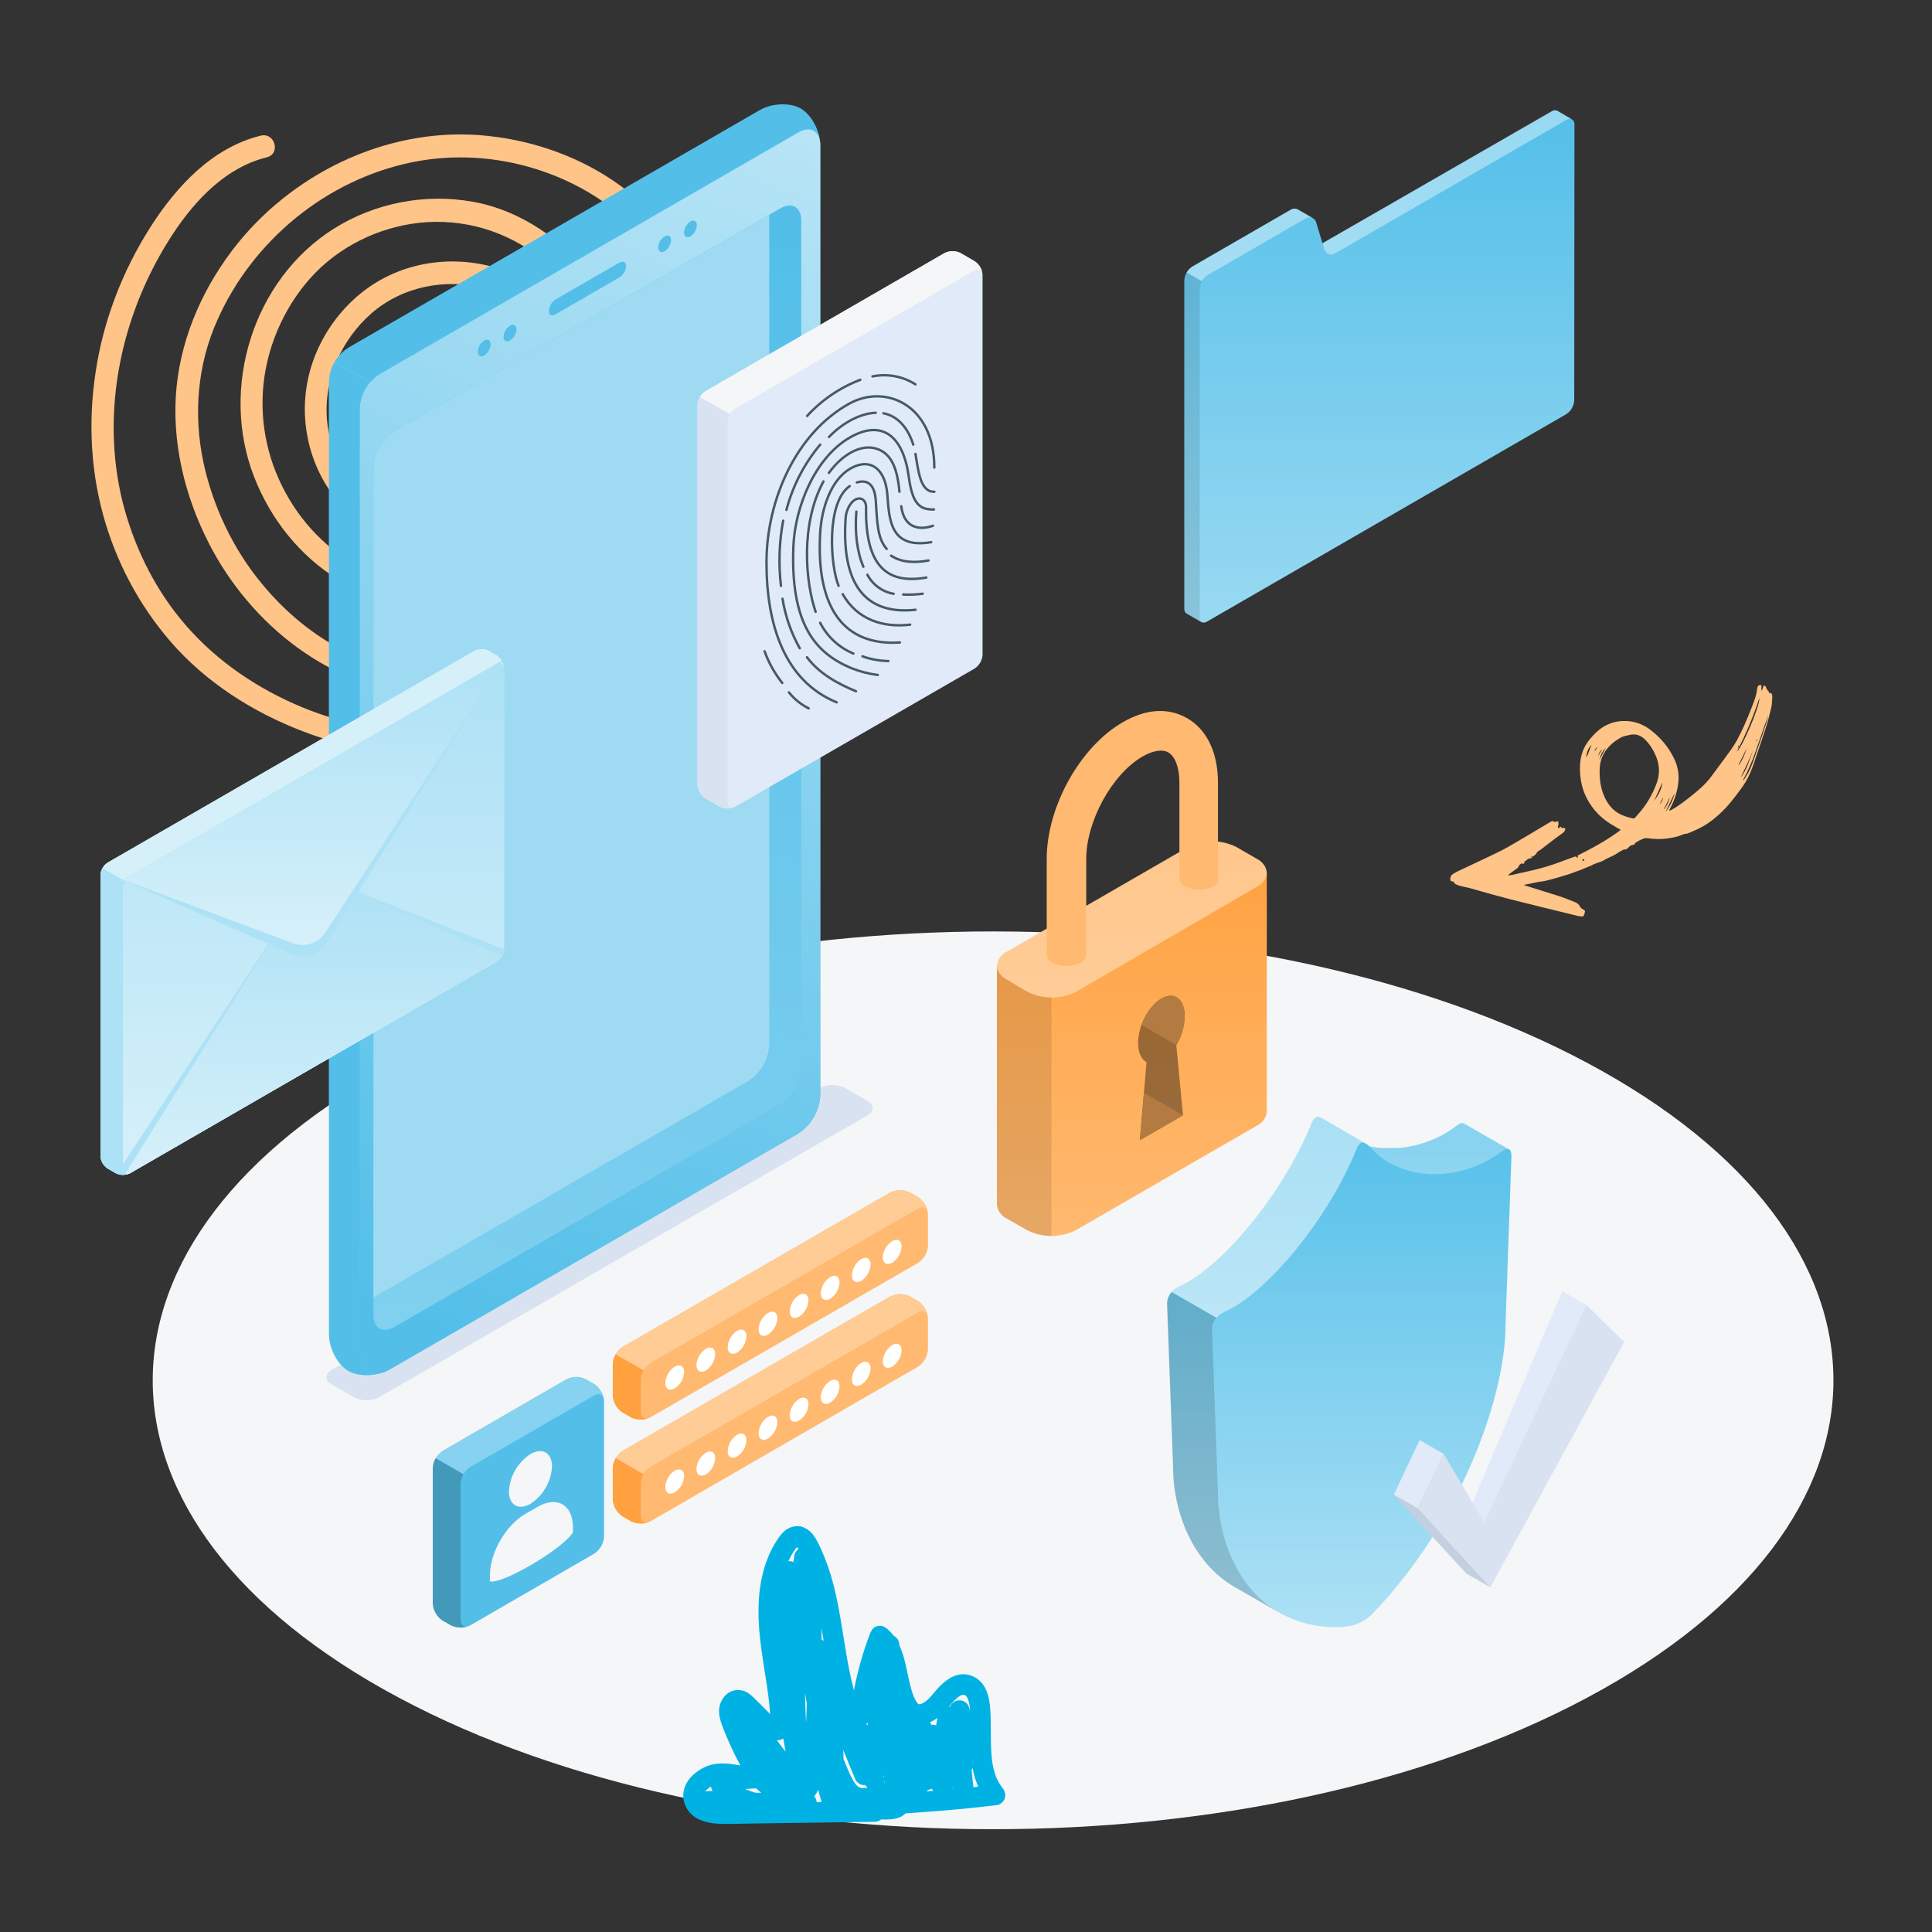 <svg width="1000" height="1000" viewBox="0 0 1000 1000" fill="none" xmlns="http://www.w3.org/2000/svg">
<rect x="0" y="0" width="1000" height="1000" fill="#333333" stroke="none"/>
<path d="M321.081 96.088C301.164 81.598 277.167 72.968 252.679 70.363C203.541 64.99 154.076 87.785 123.222 125.721C105.917 147.213 94.163 172.938 91.388 200.291C88.613 228.133 95.469 256.626 108.203 281.374C129.589 323.218 172.034 357.573 220.356 359.201C267.045 360.829 311.776 329.405 330.06 287.073C350.466 240.019 339.365 183.847 307.694 144.445C291.859 124.744 269.82 108.788 244.517 104.392C220.029 99.996 194.072 105.043 173.013 118.232C130.895 144.608 113.59 200.943 131.548 246.857C140.037 268.675 155.219 287.887 175.299 300.098C195.215 312.147 218.886 315.891 241.578 311.821C263.943 307.751 284.676 295.539 298.226 277.304C313.408 256.626 318.142 229.436 313.408 204.525C308.674 179.614 293.492 155.842 270.637 144.119C248.761 132.885 221.988 132.234 199.949 143.305C178.727 153.889 163.055 175.38 158.974 198.5C154.403 223.411 163.055 250.602 182.645 267.209C202.235 283.654 230.804 288.375 253.822 276.327C276.024 264.93 291.206 238.228 284.186 213.317C277.82 190.034 252.189 175.38 228.681 177.497C217.744 178.474 206.969 182.382 198.97 190.034C190.971 197.686 187.053 208.758 188.359 219.829C189.828 231.064 195.542 241.321 205.01 247.834C214.152 254.184 226.396 255.161 236.681 251.579C247.455 247.834 256.434 239.856 260.515 229.11C265.249 216.899 261.331 201.431 248.435 196.221C236.517 191.499 221.172 199.477 221.172 212.991C221.172 225.04 237.334 233.343 246.149 223.737C248.271 221.458 248.435 217.876 246.149 215.433C244.027 213.317 240.109 213.154 237.823 215.433C237.66 215.596 236.844 216.736 237.334 215.922H237.17L236.844 216.085H236.028L235.048 215.759L234.395 215.433L233.742 214.945L233.252 214.456V214.294L233.089 214.131V213.968L232.926 213.154C232.763 212.177 232.926 211.689 233.416 210.549C233.905 209.409 235.211 207.944 236.681 207.13C239.946 205.339 245.17 206.153 247.945 209.409C250.557 212.34 251.21 217.224 250.557 221.132C249.741 225.691 247.782 229.436 245.006 232.529C243.537 234.157 242.068 235.46 240.762 236.437C238.966 237.739 236.191 239.205 234.885 239.693C230.314 241.484 226.886 242.135 222.151 241.81C220.682 241.647 218.397 241.321 216.274 240.507C214.642 240.019 212.52 238.716 210.561 237.414L209.908 236.925L208.765 235.948C207.785 235.134 206.969 234.157 206.153 233.18C205.337 232.204 203.867 229.924 202.888 228.133C201.908 226.342 201.419 224.877 200.766 222.435C199.949 219.667 199.949 218.69 199.786 215.922C199.623 207.944 203.704 199.966 210.234 195.57C214.315 192.802 217.417 191.336 221.988 190.197C226.559 189.057 229.987 188.569 235.048 188.894C243.864 189.22 253.659 192.802 261.005 198.989C269.82 206.316 274.555 216.247 273.902 227.807C273.412 238.065 268.841 247.834 262.148 255.324C255.128 262.976 246.312 268.186 236.354 270.466C225.743 272.745 214.479 271.442 204.357 267.209C184.441 258.906 171.054 238.553 169.258 217.387C167.463 196.384 176.605 175.869 192.44 162.029C208.438 148.19 230.804 143.957 250.883 149.167C261.005 151.772 270.473 156.494 278.146 163.658C286.472 171.31 293.002 180.916 297.246 191.499C305.409 212.177 305.735 235.948 296.757 256.463C288.431 275.513 272.596 289.678 253.495 296.679C234.558 303.68 213.989 304.006 195.052 297.168C176.115 290.329 160.116 275.839 149.832 258.58C138.894 240.344 134.16 219.504 136.445 198.338C138.731 177.171 148.526 156.168 163.545 140.863C178.727 125.558 199.786 116.278 221.172 114.975C243.864 113.673 265.413 121.162 282.88 135.979C317.163 165.123 334.957 213.642 326.958 257.766C323.04 278.932 313.571 298.307 298.716 313.938C284.513 329.08 266.229 340.151 246.149 345.199C225.906 350.246 204.847 348.129 185.42 340.151C165.993 332.173 148.852 318.334 135.466 302.052C120.61 284.142 110.162 261.999 105.264 239.205C100.04 214.456 102.163 188.569 112.611 165.449C130.895 124.419 168.932 93.158 213.009 84.04C256.107 75.085 303.613 89.901 333.161 122.79C364.016 157.145 374.3 208.107 366.954 252.718C363.363 274.862 355.527 296.191 343.283 314.915C330.876 333.964 313.735 349.595 293.818 360.503C250.23 384.437 196.848 384.275 151.791 364.085C129.262 353.991 109.019 339.5 93.347 320.288C78.981 302.703 69.023 281.7 63.472 259.882C51.718 212.34 62.983 161.215 89.756 120.674C101.346 103.252 117.018 86.645 138.078 81.435C145.424 79.644 142.322 68.41 134.976 70.201C109.835 76.388 91.225 96.577 77.838 117.58C63.309 140.375 53.351 166.263 49.433 192.965C45.515 219.015 46.984 245.717 54.657 270.954C62.003 295.051 74.573 317.357 91.715 335.918C110.652 356.27 135.466 371.086 161.749 380.367C188.032 389.648 216.601 392.578 244.19 388.834C269.494 385.252 294.308 375.645 315.041 360.666C335.447 346.013 351.772 326.475 362.71 303.843C384.748 258.58 386.707 203.222 367.444 156.656C357.649 132.559 342.14 111.556 321.081 96.088Z" fill="#FFC487"/>
<path d="M206.401 878.696C376.244 969.496 651.648 969.496 821.568 878.696C991.487 787.895 991.43 640.881 821.568 550.157C651.706 459.432 376.32 459.432 206.477 550.157C36.635 640.881 36.539 787.971 206.401 878.696Z" fill="#F5F6F7"/>
<path d="M171.696 716.589L183.157 723.205C185.187 724.232 187.429 724.767 189.704 724.767C191.979 724.767 194.221 724.232 196.251 723.205L448.953 577.335C452.565 575.251 452.565 571.865 448.953 569.781L437.475 563.165C435.451 562.128 433.21 561.588 430.937 561.588C428.663 561.588 426.422 562.128 424.399 563.165L171.696 709.035C168.101 711.119 168.101 714.505 171.696 716.589Z" fill="#D8E2F1"/>
<path d="M393.208 57.012L181.002 179.543C177.87 181.352 175.247 183.926 173.379 187.023C171.512 190.121 170.46 193.642 170.322 197.256V690.644C170.322 697.903 174.803 706.377 180.325 709.573C185.847 712.768 195.433 712.403 201.719 708.774L413.196 586.677C416.501 584.51 419.252 581.598 421.228 578.175C423.203 574.752 424.348 570.913 424.57 566.967V75.125C424.57 67.866 420.09 59.496 414.568 56.214C409.046 52.931 399.477 53.383 393.208 57.012Z" fill="#53BFE9"/>
<path d="M198.994 710.069C192.916 712.431 185.101 712.309 180.343 709.565C174.821 706.37 170.341 697.896 170.341 690.637V197.249C170.463 193.804 171.454 190.447 173.223 187.489L191.579 197.909C188.432 201.632 186.601 206.289 186.369 211.158V699.945C186.265 708.628 191.787 712.743 198.994 710.069Z" fill="#99D9F2"/>
<path d="M198.994 710.069C192.916 712.431 185.101 712.309 180.343 709.565C174.821 706.37 170.341 697.896 170.341 690.637V197.249C170.463 193.804 171.454 190.447 173.223 187.489L191.579 197.909C188.432 201.632 186.601 206.289 186.369 211.158V699.945C186.265 708.628 191.787 712.743 198.994 710.069Z" fill="#53BFE9"/>
<path d="M196.301 193.794C193.385 195.7 190.957 198.265 189.214 201.281C187.471 204.297 186.46 207.681 186.264 211.159V699.946C186.264 709.74 193.21 713.838 201.702 708.854L413.213 586.74C416.519 584.573 419.269 581.661 421.245 578.238C423.22 574.815 424.365 570.976 424.588 567.03V75.118C424.588 67.894 419.465 64.942 413.213 68.554L196.301 193.794Z" fill="url(#paint0_linear)"/>
<path d="M204.1 223.199C200.951 225.252 198.33 228.018 196.45 231.274C194.57 234.53 193.485 238.182 193.281 241.936V680.623C193.281 687.569 198.126 690.313 204.1 686.857L403.907 571.446C407.048 569.386 409.662 566.618 411.538 563.363C413.414 560.109 414.5 556.46 414.709 552.709V114.074C414.709 107.128 409.846 104.402 403.89 107.84L204.1 223.199Z" fill="url(#paint1_linear)"/>
<path d="M398.177 540.76V111.138L204.1 223.197C200.952 225.251 198.332 228.018 196.452 231.273C194.572 234.529 193.486 238.181 193.281 241.935V671.557L387.358 559.48C390.503 557.426 393.121 554.662 395 551.41C396.88 548.158 397.968 544.51 398.177 540.76Z" fill="#9EDBF3"/>
<path d="M287.54 154.981L320.535 135.983C322.497 134.855 324.095 135.653 324.095 137.72C324.008 138.915 323.641 140.073 323.022 141.099C322.404 142.125 321.551 142.99 320.535 143.624L287.54 162.726C285.578 163.855 284.067 163.056 284.067 160.99C284.131 159.785 284.479 158.613 285.082 157.568C285.686 156.524 286.528 155.638 287.54 154.981Z" fill="#53BFE9"/>
<path d="M344.01 122.338C345.851 121.261 347.345 122.129 347.345 124.265C347.281 125.42 346.946 126.545 346.367 127.546C345.787 128.548 344.98 129.399 344.01 130.03C342.17 131.09 340.676 130.239 340.676 128.103C340.74 126.947 341.075 125.823 341.654 124.822C342.234 123.82 343.041 122.969 344.01 122.338Z" fill="#53BFE9"/>
<path d="M357.364 114.626C359.205 113.566 360.699 114.435 360.699 116.553C360.638 117.712 360.304 118.839 359.724 119.844C359.145 120.849 358.336 121.703 357.364 122.336C355.524 123.395 354.03 122.544 354.03 120.408C354.095 119.251 354.431 118.125 355.01 117.121C355.589 116.116 356.395 115.262 357.364 114.626Z" fill="#53BFE9"/>
<path d="M250.616 176.258C252.457 175.198 253.95 176.049 253.95 178.185C253.885 179.343 253.55 180.469 252.97 181.473C252.391 182.477 251.585 183.332 250.616 183.968C248.775 185.027 247.282 184.159 247.282 182.04C247.343 180.882 247.676 179.754 248.256 178.749C248.835 177.745 249.644 176.891 250.616 176.258Z" fill="#53BFE9"/>
<path d="M263.972 168.563C265.813 167.486 267.307 168.355 267.307 170.491C267.243 171.646 266.908 172.77 266.329 173.772C265.749 174.774 264.942 175.625 263.972 176.256C262.132 177.333 260.638 176.464 260.638 174.328C260.702 173.173 261.037 172.049 261.616 171.047C262.195 170.046 263.003 169.195 263.972 168.563Z" fill="#53BFE9"/>
<path d="M361 209.553V406.145C361.079 407.58 361.494 408.976 362.211 410.222C362.928 411.467 363.928 412.527 365.13 413.315L372.396 417.502C373.679 418.152 375.097 418.491 376.535 418.491C377.973 418.491 379.391 418.152 380.674 417.502L504.419 346.07C505.624 345.284 506.628 344.225 507.349 342.98C508.069 341.734 508.487 340.336 508.568 338.9V142.346C508.49 140.909 508.074 139.51 507.353 138.264C506.632 137.018 505.627 135.96 504.419 135.176L497.173 130.989C495.89 130.339 494.472 130 493.033 130C491.595 130 490.177 130.339 488.894 130.989L365.13 202.44C363.936 203.223 362.941 204.273 362.224 205.508C361.507 206.743 361.088 208.128 361 209.553Z" fill="#E1EAF8"/>
<path d="M508.53 141.677C508.243 139.536 506.503 138.752 504.419 139.956L380.675 211.465C379.446 212.231 378.433 213.297 377.73 214.562L362.205 205.595C362.911 204.338 363.916 203.275 365.13 202.498L488.894 130.989C490.177 130.339 491.595 130 493.033 130C494.472 130 495.89 130.339 497.173 130.989L504.419 135.176C505.531 135.901 506.474 136.856 507.184 137.978C507.893 139.1 508.352 140.362 508.53 141.677Z" fill="#F5F6F7"/>
<path d="M379.948 417.827C379.866 417.843 379.782 417.843 379.7 417.827C379.541 417.904 379.375 417.962 379.203 417.999L378.361 418.21C376.692 418.521 374.969 418.383 373.371 417.808C373.055 417.691 372.748 417.55 372.453 417.387L365.188 413.2C363.986 412.412 362.986 411.352 362.269 410.107C361.551 408.862 361.137 407.465 361.058 406.03V209.553C361.107 208.115 361.521 206.714 362.262 205.48L377.788 214.448C377.047 215.681 376.632 217.083 376.583 218.52V415.112C376.541 415.889 376.763 416.657 377.214 417.292C377.478 417.609 377.827 417.844 378.22 417.97C378.613 418.095 379.033 418.105 379.432 417.999L379.948 417.827Z" fill="#D8E2F1"/>
<path d="M461.208 287.601C466.619 291.214 473.56 291.425 480.596 290.105" stroke="#455A64" stroke-width="1.25" stroke-miterlimit="10" stroke-linecap="round"/>
<path d="M443.484 249.705C449.22 248.042 452.681 250.871 453.292 258.978C454.038 268.959 453.809 278.347 458.933 284.102" stroke="#455A64" stroke-width="1.25" stroke-miterlimit="10" stroke-linecap="round"/>
<path d="M434.057 303.241C429.736 292.687 427.518 260.106 439.793 251.617" stroke="#455A64" stroke-width="1.25" stroke-miterlimit="10" stroke-linecap="round"/>
<path d="M471.093 323.317C457.001 324.981 443.713 320.755 436.199 307.562" stroke="#455A64" stroke-width="1.25" stroke-miterlimit="10" stroke-linecap="round"/>
<path d="M473.884 315.611C451.208 318.078 435.052 306.548 437.709 267.926C437.977 264.293 439.985 260.125 442.681 258.557H442.776C445.529 257.047 448.321 258.825 448.264 262.496C447.862 290.124 456.81 302.954 479.467 298.939" stroke="#455A64" stroke-width="1.25" stroke-miterlimit="10" stroke-linecap="round"/>
<path d="M465.816 332.532C437.461 334.444 422.279 315.611 424.516 275.899C425.262 262.783 430.252 248.251 440.08 242.573C440.213 242.479 440.354 242.396 440.501 242.324C450.481 236.837 458.263 242.592 459.296 256.052C460.29 268.977 460.653 284.235 482.01 280.622" stroke="#455A64" stroke-width="1.25" stroke-miterlimit="10" stroke-linecap="round"/>
<path d="M446.447 339.723C450.745 341.261 455.267 342.081 459.831 342.151" stroke="#455A64" stroke-width="1.25" stroke-miterlimit="10" stroke-linecap="round"/>
<path d="M424.517 322.361C428.177 329.547 434.278 335.194 441.725 338.288" stroke="#455A64" stroke-width="1.25" stroke-miterlimit="10" stroke-linecap="round"/>
<path d="M426.219 249.188C413.982 271.769 417.098 302.055 422.165 316.663" stroke="#455A64" stroke-width="1.25" stroke-miterlimit="10" stroke-linecap="round"/>
<path d="M465.567 254.523C464.42 242.267 461.303 233.892 452.413 231.923C445.319 230.374 436.237 234.868 429.029 244.772" stroke="#455A64" stroke-width="1.25" stroke-miterlimit="10" stroke-linecap="round"/>
<path d="M482.909 272.132C475.605 274.694 467.842 273.107 466.485 262.018" stroke="#455A64" stroke-width="1.25" stroke-miterlimit="10" stroke-linecap="round"/>
<path d="M483.425 263.701C475.777 263.911 472.24 260.508 470.385 246.799C467.537 225.767 456.657 216.761 439.793 226.512C422.088 236.723 411.458 262.018 410.655 282.936C409.106 322.304 421.457 337.963 440.864 345.898C445.196 347.627 449.733 348.79 454.363 349.358" stroke="#455A64" stroke-width="1.25" stroke-miterlimit="10" stroke-linecap="round"/>
<path d="M473.827 234.944C475.338 243.223 476.141 254.772 483.636 254.523" stroke="#455A64" stroke-width="1.25" stroke-miterlimit="10" stroke-linecap="round"/>
<path d="M457.269 213.912C464.516 215.27 469.946 221.292 472.699 230.164" stroke="#455A64" stroke-width="1.25" stroke-miterlimit="10" stroke-linecap="round"/>
<path d="M429.067 226.187C436.715 218.272 445.721 213.97 453.292 213.645" stroke="#455A64" stroke-width="1.25" stroke-miterlimit="10" stroke-linecap="round"/>
<path d="M407.06 263.911C410.308 251.508 416.27 239.981 424.517 230.164" stroke="#455A64" stroke-width="1.25" stroke-miterlimit="10" stroke-linecap="round"/>
<path d="M404.23 303.241C402.902 292.012 403.282 280.647 405.358 269.532" stroke="#455A64" stroke-width="1.25" stroke-miterlimit="10" stroke-linecap="round"/>
<path d="M413.943 335.554C409.498 327.601 406.482 318.929 405.033 309.934" stroke="#455A64" stroke-width="1.25" stroke-miterlimit="10" stroke-linecap="round"/>
<path d="M443.063 357.791C434.077 354.12 424.058 348.766 417.691 340.2" stroke="#455A64" stroke-width="1.25" stroke-miterlimit="10" stroke-linecap="round"/>
<path d="M433.063 363.527C406.123 352.514 396.735 323.47 396.735 291.158C396.735 258.845 412.031 224.046 439.736 208.846C458.531 198.559 483.598 209.706 483.598 242.019" stroke="#455A64" stroke-width="1.25" stroke-miterlimit="10" stroke-linecap="round"/>
<path d="M467.479 307.715C470.862 307.884 474.253 307.749 477.613 307.313" stroke="#455A64" stroke-width="1.25" stroke-miterlimit="10" stroke-linecap="round"/>
<path d="M448.971 297.505C450.337 300.07 452.269 302.29 454.622 303.996C456.974 305.702 459.684 306.85 462.546 307.352" stroke="#455A64" stroke-width="1.25" stroke-miterlimit="10" stroke-linecap="round"/>
<path d="M443.254 264.81C442.336 275.899 443.732 286.09 446.887 293.337" stroke="#455A64" stroke-width="1.25" stroke-miterlimit="10" stroke-linecap="round"/>
<path d="M451.59 194.831C459.255 193.272 467.226 194.746 473.827 198.941" stroke="#455A64" stroke-width="1.25" stroke-miterlimit="10" stroke-linecap="round"/>
<path d="M417.767 215.289C425.36 206.988 434.788 200.578 445.3 196.57" stroke="#455A64" stroke-width="1.25" stroke-miterlimit="10" stroke-linecap="round"/>
<path d="M408.341 358.383C411.118 361.844 414.607 364.667 418.57 366.662" stroke="#455A64" stroke-width="1.25" stroke-miterlimit="10" stroke-linecap="round"/>
<path d="M395.741 337.084C397.88 343.014 400.974 348.556 404.9 353.489" stroke="#455A64" stroke-width="1.25" stroke-miterlimit="10" stroke-linecap="round"/>
<path d="M814.938 64.496C814.987 63.999 814.91 63.499 814.712 63.04C814.515 62.582 814.205 62.182 813.81 61.876H813.714L806.066 57.421C805.601 57.205 805.085 57.117 804.574 57.167C804.063 57.218 803.574 57.404 803.16 57.708L684.501 125.909L681.308 115.259C681.054 114.3 680.437 113.478 679.588 112.965L671.863 108.472C671.279 108.133 670.613 107.962 669.938 107.979C669.263 107.996 668.605 108.199 668.039 108.567L617.142 137.974C615.94 138.762 614.94 139.822 614.223 141.067C613.505 142.312 613.091 143.709 613.012 145.144V314.968C612.968 315.464 613.048 315.963 613.245 316.42C613.442 316.877 613.749 317.278 614.14 317.587H614.235L621.883 322.042H621.979C622.442 322.224 622.943 322.288 623.437 322.227C623.931 322.167 624.403 321.985 624.809 321.698L810.693 214.377C811.895 213.589 812.895 212.53 813.612 211.284C814.33 210.039 814.744 208.642 814.823 207.207L814.938 64.496Z" fill="url(#paint2_linear)"/>
<path opacity="0.4" d="M679.53 112.907C678.951 112.607 678.304 112.465 677.653 112.496C677.001 112.526 676.37 112.727 675.821 113.079L624.904 142.467C623.69 143.244 622.686 144.308 621.979 145.564L614.216 141.071C614.906 139.802 615.914 138.734 617.142 137.973L668.058 108.586C668.626 108.222 669.283 108.021 669.957 108.004C670.631 107.987 671.297 108.155 671.882 108.49L679.53 112.907Z" fill="white"/>
<path opacity="0.4" d="M813.504 61.646C813.051 61.5 812.57 61.46 812.099 61.53C811.629 61.6 811.18 61.777 810.789 62.048L690.983 131.167C690.496 131.491 689.938 131.692 689.356 131.753C688.775 131.814 688.187 131.733 687.643 131.517C687.1 131.301 686.617 130.956 686.236 130.512C685.855 130.068 685.588 129.538 685.457 128.968L684.54 125.909L803.083 57.555C803.658 57.197 804.319 57.005 804.995 57C805.37 56.995 805.738 57.087 806.066 57.268L813.504 61.646Z" fill="white"/>
<path opacity="0.1" d="M621.405 321.525C621.519 321.689 621.654 321.837 621.807 321.965L614.293 317.643C613.996 317.437 613.753 317.161 613.585 316.84C613.502 316.69 613.438 316.529 613.394 316.362C613.249 315.931 613.178 315.479 613.184 315.024V145.143C613.174 144.977 613.174 144.811 613.184 144.646C613.223 144.299 613.28 143.954 613.356 143.613C613.356 143.441 613.452 143.269 613.49 143.097C613.664 142.573 613.875 142.062 614.121 141.567C614.198 141.396 614.288 141.23 614.388 141.07L622.151 145.564C621.408 146.796 620.993 148.198 620.947 149.636V319.441C620.927 319.683 620.927 319.926 620.947 320.167C620.937 320.301 620.937 320.435 620.947 320.569V320.779L621.061 321.047C621.147 321.225 621.264 321.387 621.405 321.525Z" fill="black"/>
<path d="M480.304 628.489C480.206 626.712 479.691 624.982 478.801 623.441C477.911 621.9 476.67 620.59 475.179 619.617L471.011 617.208C469.42 616.414 467.666 616 465.887 616C464.109 616 462.354 616.414 460.763 617.208L322.315 697.091C320.825 698.064 319.584 699.374 318.694 700.915C317.804 702.457 317.289 704.186 317.191 705.963V722.272C317.289 724.05 317.804 725.779 318.694 727.32C319.584 728.861 320.825 730.171 322.315 731.144L326.502 733.553C328.088 734.355 329.84 734.772 331.617 734.772C333.394 734.772 335.146 734.355 336.732 733.553L475.179 653.67C476.672 652.699 477.914 651.39 478.805 649.848C479.695 648.306 480.209 646.576 480.304 644.798V628.489Z" fill="#FFB970"/>
<path d="M317.191 722.273C317.286 724.051 317.799 725.781 318.69 727.323C319.58 728.865 320.822 730.174 322.315 731.145L326.502 733.554C327.948 734.277 329.529 734.686 331.144 734.756C332.758 734.825 334.369 734.552 335.871 733.955C333.443 734.873 331.607 733.516 331.607 730.59V714.3C331.667 712.509 332.187 710.764 333.118 709.233L318.701 700.916C317.773 702.441 317.253 704.179 317.191 705.964V722.273Z" fill="#FFA13F"/>
<path d="M480.132 627.075C479.539 624.895 477.551 624.207 475.18 625.564L336.732 705.467C335.212 706.401 333.965 707.72 333.118 709.291L318.721 700.973C319.566 699.408 320.805 698.09 322.315 697.149L460.744 617.247C462.335 616.453 464.09 616.039 465.868 616.039C467.647 616.039 469.401 616.453 470.992 617.247L475.18 619.675C476.464 620.508 477.565 621.594 478.417 622.866C479.268 624.138 479.852 625.57 480.132 627.075Z" fill="#FFCC96"/>
<path d="M349.236 707.378C351.932 705.829 354.111 707.091 354.111 710.189C354.02 711.879 353.531 713.523 352.684 714.989C351.837 716.454 350.655 717.698 349.236 718.62C346.559 720.169 344.379 718.907 344.379 715.81C344.471 714.122 344.959 712.48 345.803 711.015C346.646 709.55 347.822 708.304 349.236 707.378Z" fill="white"/>
<path d="M365.335 698.143C368.012 696.594 370.191 697.856 370.191 700.953C370.101 702.641 369.614 704.284 368.77 705.749C367.927 707.214 366.75 708.46 365.335 709.385C362.639 710.934 360.479 709.672 360.479 706.574C360.569 704.886 361.056 703.243 361.9 701.778C362.743 700.313 363.92 699.068 365.335 698.143Z" fill="white"/>
<path d="M381.491 688.87C384.187 687.321 386.367 688.564 386.367 691.68C386.274 693.367 385.784 695.009 384.937 696.471C384.09 697.933 382.909 699.174 381.491 700.093C378.814 701.642 376.635 700.38 376.635 697.282C376.727 695.597 377.214 693.957 378.058 692.496C378.902 691.034 380.078 689.792 381.491 688.87Z" fill="white"/>
<path d="M397.514 679.577C400.191 678.028 402.37 679.29 402.37 682.388C402.278 684.073 401.791 685.713 400.947 687.174C400.103 688.636 398.927 689.878 397.514 690.801C394.818 692.349 392.638 691.106 392.638 687.99C392.731 686.303 393.221 684.661 394.068 683.199C394.915 681.737 396.096 680.496 397.514 679.577Z" fill="white"/>
<path d="M413.594 670.285C416.29 668.736 418.469 669.998 418.469 673.096C418.375 674.785 417.885 676.429 417.038 677.894C416.191 679.358 415.011 680.603 413.594 681.528C410.917 683.076 408.737 681.814 408.737 678.717C408.828 677.029 409.315 675.386 410.158 673.921C411.002 672.456 412.179 671.21 413.594 670.285Z" fill="white"/>
<path d="M429.693 660.993C432.37 659.444 434.549 660.706 434.549 663.804C434.457 665.491 433.97 667.134 433.126 668.599C432.283 670.063 431.107 671.309 429.693 672.236C426.997 673.784 424.817 672.522 424.817 669.425C424.909 667.735 425.398 666.09 426.245 664.625C427.092 663.16 428.274 661.915 429.693 660.993Z" fill="white"/>
<path d="M445.773 651.7C448.45 650.151 450.629 651.413 450.629 654.511C450.539 656.199 450.052 657.842 449.208 659.307C448.365 660.772 447.188 662.017 445.773 662.943C443.096 664.491 440.917 663.229 440.917 660.132C441.012 658.445 441.5 656.804 442.344 655.339C443.187 653.875 444.361 652.629 445.773 651.7Z" fill="white"/>
<path d="M461.795 642.37C464.491 640.821 466.671 642.064 466.671 645.18C466.578 646.867 466.089 648.509 465.241 649.971C464.394 651.433 463.213 652.674 461.795 653.593C459.119 655.142 456.939 653.88 456.939 650.782C457.031 649.097 457.519 647.457 458.362 645.996C459.206 644.534 460.382 643.292 461.795 642.37Z" fill="white"/>
<path d="M480.304 682.273C480.206 680.496 479.691 678.767 478.801 677.226C477.911 675.684 476.67 674.374 475.179 673.402L471.011 671.05C469.42 670.255 467.666 669.842 465.887 669.842C464.109 669.842 462.354 670.255 460.763 671.05L322.315 750.933C320.822 751.904 319.58 753.213 318.69 754.755C317.799 756.297 317.286 758.027 317.191 759.805V776.114C317.289 777.891 317.804 779.621 318.694 781.162C319.584 782.703 320.825 784.013 322.315 784.986L326.502 787.395C328.088 788.197 329.84 788.614 331.617 788.614C333.394 788.614 335.146 788.197 336.732 787.395L475.179 707.378C476.672 706.407 477.914 705.098 478.805 703.556C479.695 702.014 480.209 700.284 480.304 698.506V682.273Z" fill="#FFB970"/>
<path d="M317.191 776.057C317.289 777.834 317.804 779.564 318.694 781.105C319.584 782.646 320.825 783.956 322.315 784.929L326.502 787.338C327.948 788.061 329.529 788.471 331.144 788.54C332.758 788.609 334.369 788.336 335.871 787.74C333.443 788.657 331.607 787.3 331.607 784.374V768.065C331.669 766.281 332.19 764.542 333.118 763.017L318.701 754.7C317.773 756.225 317.253 757.964 317.191 759.748V776.057Z" fill="#FFA13F"/>
<path d="M480.132 680.82C479.539 678.64 477.551 677.952 475.18 679.31L336.732 759.212C335.212 760.146 333.965 761.466 333.118 763.036L318.721 754.719C319.566 753.153 320.805 751.835 322.315 750.895L460.744 671.05C462.335 670.255 464.09 669.842 465.868 669.842C467.647 669.842 469.401 670.255 470.992 671.05L475.18 673.478C476.458 674.304 477.555 675.381 478.406 676.643C479.257 677.905 479.844 679.326 480.132 680.82Z" fill="#FFCC96"/>
<path d="M349.236 761.22C351.932 759.671 354.111 760.933 354.111 764.03C354.017 765.72 353.527 767.363 352.68 768.828C351.833 770.293 350.653 771.538 349.236 772.462C346.559 774.011 344.379 772.749 344.379 769.652C344.47 767.963 344.957 766.32 345.801 764.856C346.644 763.391 347.821 762.145 349.236 761.22Z" fill="white"/>
<path d="M365.335 751.927C368.012 750.378 370.191 751.64 370.191 754.737C370.099 756.425 369.612 758.068 368.768 759.532C367.925 760.997 366.749 762.243 365.335 763.169C362.639 764.718 360.479 763.456 360.479 760.359C360.566 758.67 361.052 757.026 361.896 755.56C362.74 754.095 363.918 752.85 365.335 751.927Z" fill="white"/>
<path d="M381.491 742.654C384.187 741.086 386.367 742.348 386.367 745.445C386.277 747.136 385.789 748.781 384.941 750.247C384.094 751.712 382.912 752.956 381.491 753.877C378.814 755.426 376.635 754.164 376.635 751.067C376.727 749.381 377.214 747.742 378.058 746.28C378.902 744.819 380.078 743.576 381.491 742.654Z" fill="white"/>
<path d="M397.514 733.363C400.191 731.814 402.37 733.057 402.37 736.173C402.278 737.859 401.791 739.498 400.947 740.96C400.103 742.422 398.927 743.664 397.514 744.586C394.818 746.135 392.638 744.892 392.638 741.776C392.731 740.088 393.221 738.447 394.068 736.985C394.915 735.523 396.096 734.282 397.514 733.363Z" fill="white"/>
<path d="M413.594 724.07C416.29 722.522 418.469 723.783 418.469 726.881C418.377 728.568 417.887 730.21 417.04 731.672C416.192 733.133 415.012 734.375 413.594 735.294C410.917 736.842 408.737 735.6 408.737 732.502C408.828 730.814 409.315 729.171 410.158 727.706C411.002 726.241 412.179 724.996 413.594 724.07Z" fill="white"/>
<path d="M429.693 714.777C432.37 713.229 434.549 714.49 434.549 717.588C434.454 719.275 433.966 720.916 433.122 722.381C432.279 723.845 431.105 725.091 429.693 726.02C426.997 727.569 424.817 726.307 424.817 723.209C424.907 721.519 425.396 719.873 426.243 718.408C427.09 716.942 428.273 715.698 429.693 714.777Z" fill="white"/>
<path d="M445.773 705.466C448.45 703.917 450.629 705.179 450.629 708.276C450.537 709.964 450.05 711.607 449.206 713.071C448.363 714.536 447.187 715.782 445.773 716.708C443.096 718.257 440.917 716.995 440.917 713.898C441.009 712.21 441.496 710.567 442.34 709.103C443.183 707.638 444.359 706.392 445.773 705.466Z" fill="white"/>
<path d="M461.795 696.211C464.491 694.644 466.671 695.906 466.671 699.003C466.573 700.684 466.08 702.317 465.233 703.772C464.386 705.227 463.208 706.462 461.795 707.378C459.119 708.926 456.939 707.664 456.939 704.567C457.04 702.892 457.531 701.263 458.375 699.812C459.218 698.361 460.39 697.128 461.795 696.211Z" fill="white"/>
<path d="M312.659 725.198C312.56 723.421 312.045 721.693 311.155 720.152C310.265 718.611 309.025 717.3 307.535 716.326L303.348 713.917C301.762 713.116 300.01 712.698 298.233 712.698C296.457 712.698 294.705 713.116 293.119 713.917L229.124 750.934C227.632 751.904 226.389 753.214 225.499 754.755C224.608 756.297 224.095 758.028 224 759.805V829.957C224.099 831.733 224.615 833.462 225.505 835.003C226.395 836.544 227.635 837.854 229.124 838.828L233.292 841.218C234.884 842.013 236.638 842.426 238.416 842.426C240.195 842.426 241.949 842.013 243.541 841.218L307.516 804.202C309.012 803.234 310.258 801.925 311.152 800.383C312.046 798.841 312.563 797.11 312.659 795.33V725.198Z" fill="#53BFE9"/>
<path opacity="0.2" d="M224 829.957C224.099 831.734 224.615 833.462 225.505 835.003C226.395 836.544 227.635 837.855 229.124 838.828L233.292 841.218C234.738 841.942 236.319 842.351 237.934 842.42C239.548 842.489 241.159 842.217 242.661 841.62C240.252 842.538 238.416 841.18 238.416 838.255V768.123C238.48 766.341 238.993 764.605 239.908 763.075L225.491 754.758C224.574 756.287 224.061 758.024 224 759.806V829.957Z" fill="black"/>
<path opacity="0.3" d="M312.468 723.744C311.857 721.583 309.887 720.876 307.516 722.253L243.541 759.25C242.02 760.183 240.773 761.503 239.927 763.074L225.511 754.757C226.368 753.194 227.613 751.877 229.124 750.933L293.081 713.935C294.672 713.141 296.426 712.728 298.205 712.728C299.984 712.728 301.738 713.141 303.329 713.935L307.516 716.345C308.801 717.177 309.902 718.263 310.753 719.535C311.605 720.807 312.188 722.239 312.468 723.744Z" fill="white"/>
<path d="M274.572 752.635C280.729 749.078 285.719 751.946 285.719 759.059C285.51 762.927 284.391 766.692 282.455 770.047C280.518 773.403 277.817 776.254 274.572 778.37C268.416 781.927 263.425 779.039 263.425 771.927C263.632 768.06 264.749 764.297 266.686 760.945C268.623 757.592 271.325 754.745 274.572 752.635Z" fill="#F5F6F7"/>
<path d="M296.541 790.531C296.541 778.848 288.339 774.126 278.224 779.957L271.895 783.609C261.8 789.441 253.598 803.647 253.598 815.329V818.465C259.334 820.377 290.614 802.251 296.541 793.246V790.531Z" fill="#F5F6F7"/>
<path d="M655.695 451.826C655.548 450.251 654.983 448.743 654.058 447.459C653.134 446.176 651.883 445.162 650.435 444.524L640.133 438.553C636.21 436.549 631.868 435.504 627.463 435.504C623.058 435.504 618.716 436.549 614.794 438.553L521.267 492.541C519.819 493.187 518.569 494.206 517.644 495.495C516.72 496.783 516.155 498.294 516.007 499.873V623.411C516.146 624.992 516.707 626.508 517.632 627.798C518.558 629.088 519.813 630.105 521.267 630.743L531.569 636.714C535.498 638.697 539.838 639.73 544.239 639.73C548.64 639.73 552.979 638.697 556.908 636.714L650.435 582.696C651.881 582.055 653.13 581.041 654.054 579.758C654.979 578.474 655.545 576.968 655.695 575.394V451.826Z" fill="url(#paint3_linear)"/>
<path opacity="0.4" d="M531.57 513.301L521.267 507.113C514.244 503.091 514.244 496.532 521.267 492.479L614.794 438.492C618.717 436.487 623.059 435.442 627.464 435.442C631.868 435.442 636.21 436.487 640.133 438.492L650.435 444.463C657.428 448.485 657.428 455.044 650.435 459.066L557.063 513.301C553.114 515.309 548.747 516.356 544.316 516.356C539.886 516.356 535.519 515.309 531.57 513.301Z" fill="white"/>
<path opacity="0.1" d="M544.254 516.179V639.716C539.831 639.782 535.465 638.717 531.569 636.622L521.236 630.868C519.782 630.226 518.528 629.202 517.607 627.906C516.687 626.61 516.134 625.089 516.007 623.504V499.874C516.148 501.447 516.707 502.953 517.626 504.237C518.546 505.521 519.792 506.536 521.236 507.176L531.569 513.147C535.466 515.233 539.835 516.278 544.254 516.179Z" fill="black"/>
<path opacity="0.4" d="M612.319 577.281L589.982 590.183L593.447 549.777C590.786 548.354 589.084 544.889 589.084 539.907C589.084 530.997 594.468 520.664 601.15 516.827C607.833 512.991 613.216 517.044 613.216 526.109C613.079 531.374 611.576 536.513 608.854 541.021L612.319 577.281Z" fill="black"/>
<path d="M612.319 577.28L592.085 565.616L589.981 590.182L612.319 577.28Z" fill="#B37B41"/>
<path d="M601.15 516.828C596.287 520.109 592.66 524.923 590.848 530.503L608.854 540.898C611.576 536.389 613.079 531.25 613.216 525.986C613.216 517.044 607.833 512.961 601.15 516.828Z" fill="#B37B41"/>
<path d="M630.419 454.518V405.016C630.419 389.547 624.633 377.605 614.547 371.788C604.461 365.972 592.89 366.993 581.041 373.892C559.013 386.608 541.78 417.639 541.78 444.525V494.181C541.87 495.088 542.205 495.953 542.751 496.684C543.296 497.414 544.03 497.982 544.874 498.327C547.086 499.439 549.528 500.019 552.005 500.019C554.482 500.019 556.924 499.439 559.136 498.327C559.98 497.982 560.714 497.414 561.259 496.684C561.805 495.953 562.14 495.088 562.23 494.181V444.679C562.23 425.002 575.596 400.685 591.405 391.558C596.788 388.464 601.646 387.691 604.709 389.454C608.298 391.527 610.463 397.405 610.463 405.171V454.672C610.561 455.57 610.9 456.423 611.445 457.143C611.99 457.862 612.72 458.42 613.557 458.756C615.77 459.869 618.212 460.449 620.688 460.449C623.165 460.449 625.607 459.869 627.82 458.756C628.65 458.409 629.373 457.848 629.916 457.131C630.459 456.413 630.804 455.565 630.914 454.672L630.419 454.518Z" fill="#FFB970"/>
<path d="M781.089 594.94L757.782 581.556C756.864 581.059 755.507 581.403 753.958 582.646C753.098 583.296 752.237 583.927 751.358 584.558L750.402 585.17L748.681 586.26L747.438 586.948C746.941 587.235 746.425 587.541 745.909 587.808C745.392 588.076 744.972 588.267 744.494 588.497C744.016 588.726 743.576 588.975 743.098 589.185L741.53 589.854L740.23 590.389C739.656 590.619 739.083 590.829 738.509 591.02L737.324 591.46L735.412 592.015L734.322 592.34C733.672 592.531 733.003 592.684 732.41 592.837L731.435 593.066L729.332 593.487L728.471 593.64L726.234 593.965H725.508C724.724 593.965 723.94 594.137 723.156 594.175H722.544C721.722 594.175 720.919 594.175 720.097 594.271H719.523C718.682 594.271 717.84 594.271 716.999 594.271H716.617C715.737 594.271 714.877 594.156 713.997 594.08H713.749L711.053 593.735H710.919L708.663 593.296C708.191 592.776 707.643 592.331 707.038 591.976L706.77 591.823L683.826 578.554C681.914 577.464 680.155 578.248 679.046 581.04C663.999 618.362 631.973 656.22 610.635 665.684C610.21 665.86 609.801 666.071 609.411 666.315C609.143 666.468 608.914 666.64 608.646 666.812C608.378 666.984 608.436 666.965 608.321 667.061C607.998 667.295 607.692 667.55 607.403 667.826C607.097 668.131 606.792 668.437 606.505 668.782C604.977 670.438 604.13 672.609 604.134 674.862L607.212 758.722C607.212 783.157 617.613 808.969 638.837 821.302L662.125 834.686L662.431 834.858C673.205 840.834 685.59 843.256 697.822 841.779C702.394 841.033 706.634 838.92 709.982 835.718C756.539 787.555 779.235 722.26 779.235 686.219L782.313 598.535C782.37 596.584 781.912 595.418 781.089 594.94Z" fill="url(#paint4_linear)"/>
<path opacity="0.15" d="M661.456 834.38L638.722 821.244C617.518 808.912 607.097 783.1 607.097 758.665L604 674.747C604.023 673.289 604.38 671.855 605.043 670.556C605.706 669.257 606.657 668.127 607.824 667.252C607.315 667.685 606.842 668.158 606.409 668.667L629.697 682.051C628.157 683.714 627.31 685.902 627.326 688.169L630.386 772.01C630.366 796.35 640.615 821.971 661.456 834.38Z" fill="black"/>
<path opacity="0.3" d="M781.051 594.902C780.153 594.424 778.814 594.788 777.227 596.03C756.195 612.053 724.934 612.072 708.988 593.507L708.701 593.182C716.563 594.707 724.66 594.551 732.457 592.722C740.254 590.893 747.576 587.433 753.939 582.57C755.583 581.308 756.922 580.983 757.763 581.48L781.051 594.902Z" fill="white"/>
<path opacity="0.5" d="M706.77 591.709C704.992 590.868 703.367 591.709 702.315 594.348C687.287 631.689 655.242 669.528 633.885 678.992C632.278 679.722 630.849 680.791 629.697 682.128L606.409 668.744C606.842 668.234 607.315 667.761 607.824 667.329L608.34 666.908C608.526 666.792 608.705 666.664 608.876 666.526L609.449 666.181C609.815 665.954 610.199 665.756 610.596 665.589C631.934 656.124 663.979 618.267 679.008 580.925C679.811 579.013 680.92 578 682.201 578C682.762 578.005 683.311 578.163 683.788 578.459L706.77 591.709Z" fill="white"/>
<path d="M821.069 675.435L808.641 668.246L759.904 783.1L768.222 787.899L821.069 675.435Z" fill="#E1EAF8"/>
<path d="M747.247 752.547L734.8 745.377L721.435 773.655L733.882 780.825L747.247 752.547Z" fill="#E1EAF8"/>
<path d="M771.415 821.57L733.882 780.825L747.247 752.547L768.222 787.899L821.069 675.436L840.667 694.556L771.415 821.57Z" fill="#D8E2F1"/>
<path d="M721.435 773.655L733.882 780.825L771.415 821.57L758.987 814.476L721.435 773.655Z" fill="#C4CFE0"/>
<path d="M224.706 479.745L224.948 479.588L225.091 479.502C225.975 478.852 226.714 478.025 227.262 477.075C227.964 475.964 228.363 474.689 228.419 473.376L144.401 440.528L200.67 493.655L224.706 479.745Z" fill="#99D9F2"/>
<path opacity="0.6" d="M224.706 479.745L224.948 479.588L225.091 479.502C225.975 478.852 226.714 478.025 227.262 477.075C227.964 475.964 228.363 474.689 228.419 473.376L144.401 440.528L200.67 493.655L224.706 479.745Z" fill="#53BFE9"/>
<path d="M52 452.912C52.066 451.623 52.438 450.369 53.083 449.252C53.729 448.134 54.63 447.186 55.713 446.485L245.528 336.889C246.679 336.305 247.951 336 249.242 336C250.532 336 251.804 336.305 252.955 336.889L257.139 339.303C258.217 340.008 259.114 340.957 259.757 342.074C260.4 343.191 260.77 344.443 260.838 345.729V491.229C260.768 492.515 260.396 493.767 259.754 494.883C259.111 495.999 258.216 496.949 257.139 497.656L67.31 607.238C66.16 607.815 64.891 608.116 63.604 608.116C62.317 608.116 61.048 607.815 59.898 607.238L55.713 604.824C54.635 604.118 53.737 603.169 53.092 602.053C52.447 600.936 52.073 599.684 52 598.397V452.912Z" fill="#D6F0FA"/>
<path d="M52 452.912C52.066 451.623 52.438 450.369 53.083 449.252C53.729 448.134 54.63 447.186 55.713 446.485L245.528 336.889C246.679 336.305 247.951 336 249.242 336C250.532 336 251.804 336.305 252.955 336.889L257.139 339.303C258.217 340.008 259.114 340.957 259.757 342.074C260.4 343.191 260.77 344.443 260.838 345.729V491.229C260.768 492.515 260.396 493.767 259.754 494.883C259.111 495.999 258.216 496.949 257.139 497.656L67.31 607.238C66.16 607.815 64.891 608.116 63.604 608.116C62.317 608.116 61.048 607.815 59.898 607.238L55.713 604.824C54.635 604.118 53.737 603.169 53.092 602.053C52.447 600.936 52.073 599.684 52 598.397V452.912Z" fill="#D6F0FA"/>
<path d="M69.409 458.709L53.085 449.298C52.417 450.404 52.043 451.662 52 452.954V598.411C52.073 599.698 52.447 600.95 53.092 602.066C53.737 603.182 54.635 604.131 55.713 604.838L59.898 607.251C61.048 607.829 62.317 608.13 63.604 608.13C64.891 608.13 66.16 607.829 67.31 607.251L69.409 606.037V458.709Z" fill="#ADE1F5"/>
<path d="M260.853 345.728V491.228C260.805 492.56 260.406 493.855 259.696 494.984C259.148 495.934 258.408 496.761 257.525 497.412L257.382 497.497L257.14 497.654L67.324 607.236C66.961 607.493 66.539 607.653 66.097 607.703C65.655 607.753 65.208 607.691 64.797 607.522C64.395 607.264 64.074 606.898 63.869 606.466C63.665 606.035 63.585 605.554 63.64 605.08V459.594C63.608 459.073 63.702 458.552 63.915 458.076C64.129 457.6 64.454 457.182 64.864 456.859C65.274 456.536 65.756 456.317 66.269 456.222C66.782 456.126 67.311 456.156 67.81 456.31L147.629 475.29L158.083 477.775C159.317 478.006 160.591 477.895 161.766 477.455C162.942 477.014 163.975 476.26 164.753 475.275L176.849 458.409L258.368 344.914C259.682 343.029 260.853 343.357 260.853 345.728Z" fill="url(#paint5_linear)"/>
<path d="M257.139 497.657L257.382 497.5L257.524 497.414C258.408 496.763 259.147 495.936 259.695 494.986C260.388 493.877 260.782 492.608 260.838 491.302L176.834 458.454L233.089 511.553L257.139 497.657Z" fill="#ADE1F5"/>
<path d="M63.611 605.096C63.556 605.57 63.636 606.05 63.84 606.482C64.045 606.914 64.366 607.279 64.768 607.538C65.179 607.707 65.627 607.769 66.068 607.719C66.51 607.669 66.932 607.509 67.296 607.252L132.648 569.521L147.572 475.263L63.583 602.654L63.611 605.096Z" fill="#ADE1F5"/>
<path d="M259.682 494.985C259.133 495.936 258.394 496.762 257.511 497.413L257.368 497.499L67.324 607.238C66.961 607.494 66.539 607.655 66.097 607.705C65.655 607.755 65.208 607.692 64.796 607.523L155.684 462.424C157.506 459.512 160.317 457.355 163.601 456.348C166.885 455.34 170.423 455.55 173.564 456.939L259.682 494.985Z" fill="url(#paint6_linear)"/>
<path d="M63.611 455.326L150.914 493.886C154.055 495.27 157.59 495.476 160.871 494.466C164.152 493.456 166.96 491.298 168.78 488.388L260.453 341.603L63.611 455.326Z" fill="#ADE1F5"/>
<path d="M63.611 455.326L151.513 488.173C154.553 489.311 157.89 489.38 160.974 488.367C164.059 487.355 166.706 485.322 168.48 482.604L260.453 341.603L63.611 455.326Z" fill="url(#paint7_linear)"/>
<path d="M793.069 443.636C793.922 442.935 794.933 442.495 795.449 441.314C795.747 440.633 796.798 440.273 797.492 439.752C799.515 438.211 801.518 436.629 803.542 435.088C805.287 433.766 807.032 432.465 808.837 431.204C809.651 430.643 810.127 429.942 810.186 428.982C809.75 428.301 809.095 428.581 808.54 428.561C807.945 428.541 808.064 428.181 808.044 427.84C807.191 428.121 807.191 428.121 806.814 428.941C806.497 428.341 806.1 427.981 806.537 427.2C806.814 426.699 806.556 425.898 806.517 425.078C805.823 425.218 805.267 425.338 804.652 425.478C804.018 424.897 803.442 424.877 802.47 425.438C795.171 429.762 787.912 434.187 780.533 438.391C776.765 440.533 772.798 442.335 768.891 444.217C764.15 446.499 759.37 448.681 754.629 450.943C753.717 451.364 752.864 451.884 751.991 452.405C751.158 452.925 750.742 453.726 750.682 454.707C750.603 455.808 750.801 456.068 751.892 456.288C752.071 456.329 752.249 456.329 752.487 456.369C752.547 457.089 752.944 457.39 753.578 457.71C755.899 458.871 758.497 459.031 760.937 459.732C767.879 461.734 774.821 463.696 781.803 465.478C793.267 468.4 804.771 471.163 816.256 473.986C817.049 474.186 817.862 474.286 818.675 474.366C819.35 474.426 819.826 474.166 819.965 473.425C820.084 472.765 820.52 472.024 820.341 471.483C820.183 471.003 819.37 470.763 818.874 470.382C818.517 470.102 818.1 469.822 817.922 469.421C817.346 468.16 816.355 467.399 815.145 466.919C812.467 465.858 809.809 464.757 807.072 463.876C801.201 461.974 795.31 460.192 789.419 458.351C789.261 458.29 789.102 458.21 788.923 457.95C790.054 457.75 791.185 457.55 792.315 457.33C793.723 457.049 795.112 456.689 796.52 456.429C797.452 456.248 798.404 456.248 799.317 456.048C800.904 455.708 802.47 455.288 804.018 454.867C805.585 454.447 807.151 453.966 808.718 453.506C810.027 453.125 811.337 452.725 812.626 452.285C814.49 451.644 816.335 450.963 818.16 450.263C820.064 449.522 821.948 448.701 823.852 447.92C823.892 447.9 823.932 447.88 823.971 447.84C824.646 447.44 825.36 447.139 826.093 446.879C826.887 446.599 827.641 446.299 828.454 446.058C829.386 445.778 830.239 445.218 831.092 444.737C831.766 444.357 832.48 443.976 833.174 443.716C835.138 442.975 836.844 441.794 838.609 440.713C839.502 440.173 840.355 439.612 841.485 439.612C841.902 439.612 842.398 439.192 842.715 438.851C843.469 437.99 844.302 437.35 845.472 437.25C845.71 437.23 846.126 437.049 846.146 436.909C846.206 436.129 846.86 436.049 847.336 435.728C848.447 434.967 849.716 434.467 850.946 433.966C851.462 433.766 852.116 433.766 852.672 433.846C856.163 434.347 859.673 434.487 863.164 433.966C865.148 433.666 867.151 433.346 869.035 432.705C870.424 432.245 871.693 431.444 873.24 431.504C877.029 430.003 880.718 428.421 884.13 426.059C889.644 422.255 894.166 417.55 898.172 412.245C899.204 410.884 900.215 409.522 901.227 408.161C904.063 404.377 906.067 400.153 907.594 395.689C909.716 389.422 911.898 383.176 913.921 376.87C915.052 373.367 915.984 369.843 916.797 366.3C917.214 364.438 917.233 362.476 917.333 360.554C917.352 359.953 917.035 359.353 916.837 358.652C916.48 358.752 916.242 358.832 915.865 358.932C915.706 358.552 915.627 358.052 915.349 357.771C914.695 357.091 914.219 356.37 913.981 355.429C913.921 355.169 913.366 355.009 912.929 354.748C912.592 355.729 912.295 356.55 912.017 357.371C911.918 357.351 911.819 357.331 911.719 357.311C911.719 356.41 911.7 355.489 911.7 354.588C910.291 354.548 910.014 354.728 909.676 355.709C909.617 355.889 909.557 356.07 909.538 356.25C909.121 360.394 907.455 364.158 905.967 367.961C903.905 373.186 901.663 378.332 898.986 383.256C897.101 386.7 894.701 389.783 892.401 392.926C890.139 395.989 887.898 399.072 885.597 402.115C882.9 405.719 879.568 408.641 876.096 411.424C872.665 414.167 869.214 416.91 865.366 419.072C864.93 419.312 864.493 419.532 863.859 419.592C864.077 419.172 864.295 418.751 864.513 418.331C866.873 413.887 868.381 409.202 868.778 404.157C869.075 400.333 868.361 396.71 866.794 393.266C863.997 387.1 859.792 382.075 854.497 377.951C850.788 375.068 846.503 373.387 841.862 373.186C835.832 372.926 830.457 374.928 826.054 379.212C823.912 381.294 821.928 383.517 820.46 386.159C818.417 389.883 817.743 393.947 817.783 398.151C817.842 403.717 819.013 409.002 821.71 413.927C824.487 418.992 828.335 423.036 833.135 426.139C834.999 427.34 836.963 428.401 838.907 429.542C831.925 434.827 824.249 438.991 816.593 442.815C816.652 443.296 816.672 443.576 816.712 443.896C816.434 443.896 816.295 443.936 816.275 443.896C815.918 443.196 815.343 443.296 814.768 443.496C813.399 443.976 812.011 444.457 810.662 444.997C806.021 446.779 801.32 448.421 796.5 449.662C791.859 450.843 787.178 451.824 782.497 452.885C781.942 453.005 781.347 453.005 780.474 453.085C780.89 452.685 781.049 452.505 781.267 452.345C782.596 451.364 783.925 450.423 785.254 449.442C785.512 449.262 785.79 449.041 785.909 448.761C786.464 447.5 786.623 447.32 787.892 446.759C787.952 446.919 788.011 447.079 788.09 447.28C788.507 447.039 788.923 446.819 789.36 446.579C788.963 446.599 788.685 446.419 788.983 446.038C789.201 445.758 789.637 445.618 789.955 445.438C790.49 444.837 791.006 444.297 791.938 444.317C792.355 444.337 792.791 443.916 793.228 443.696C793.049 443.656 792.89 443.616 792.454 443.496C792.811 443.256 792.99 443.136 793.406 442.855C793.168 443.296 793.109 443.476 793.069 443.636ZM899.977 386.78C900.077 386.68 900.196 386.6 900.255 386.5C903.091 380.974 905.571 375.289 907.753 369.503C908.764 366.82 909.696 364.077 910.648 361.355C911.025 364.918 902.476 385.539 899.025 389.122C899.422 388.161 899.719 387.461 900.017 386.76C899.858 386.8 899.68 386.84 899.343 386.92C899.62 386.48 899.838 386.139 900.176 385.619C900.096 386.159 900.037 386.46 899.977 386.78ZM842.755 423.016C842.318 422.876 841.703 422.675 841.108 422.475C835.832 420.773 832.46 417.03 830.298 412.065C828.454 407.821 827.898 403.296 827.958 398.692C828.037 390.944 832.222 385.699 838.51 381.975C839.998 381.094 841.842 380.754 843.568 380.374C846.543 379.713 849.141 380.514 851.363 382.676C853.921 385.198 855.786 388.161 857.154 391.464C859.059 396.089 859.197 400.774 857.452 405.478C855.23 411.504 851.997 416.93 847.693 421.654C845.512 424.077 846.444 423.917 842.755 423.016ZM902.496 403.897C902.417 403.837 902.338 403.797 902.258 403.737C902.298 403.616 902.338 403.496 902.397 403.376C904.797 398.812 906.919 394.127 908.586 389.262C910.886 382.616 913.207 375.969 915.27 370.003C914.754 372.886 913.564 376.33 912.394 379.773C911.164 383.397 909.875 386.98 908.665 390.584C907.594 393.767 906.523 396.95 904.916 399.913C904.162 401.274 903.31 402.575 902.496 403.897ZM907.455 388.101C905.571 393.066 904.281 398.271 900.929 402.555C903.23 397.791 905.531 393.026 907.455 388.101ZM856.123 414.647C857.571 411.424 858.999 408.181 860.447 404.958C860.13 408.681 858.166 411.684 856.123 414.647ZM866.814 410.423C866.001 414.027 864.354 417.31 862.054 420.273C863.66 416.99 865.227 413.706 866.814 410.423ZM904.202 387.18C903.131 390.303 901.941 393.386 899.997 396.069C899.938 395.909 899.918 395.749 899.977 395.649C901.386 392.826 902.794 390.003 904.202 387.18ZM821.075 392.025C821.095 389.503 822.305 386.7 823.872 385.619C822.682 387.681 822.365 389.943 821.075 392.025ZM827.819 393.486C828.394 390.864 829.406 388.782 831.131 387.1C830.08 389.162 829.009 391.224 827.819 393.486ZM864.354 412.505C863.859 414.848 862.252 418.051 861.062 419.112C862.153 416.91 863.204 414.828 864.354 412.505ZM858.979 416.389C859.614 415.148 860.229 413.907 860.864 412.665C860.685 414.147 859.971 415.388 858.979 416.389ZM827.125 391.464C827.76 389.382 828.216 388.642 829.307 387.801C828.513 389.142 827.819 390.303 827.125 391.464ZM818.933 445.017C819.251 444.877 819.508 444.657 819.687 444.717C819.846 444.757 820.044 445.097 820.024 445.278C820.004 445.438 819.647 445.658 819.508 445.638C819.31 445.578 819.171 445.298 818.933 445.017ZM825.538 388.722C825.459 388.642 825.36 388.582 825.28 388.502C825.657 387.921 826.034 387.34 826.411 386.74C826.49 386.78 826.57 386.84 826.629 386.88C826.272 387.521 825.895 388.121 825.538 388.722ZM909.022 384.097C908.982 384.077 908.943 384.057 908.903 384.037C909.062 383.557 909.22 383.076 909.379 382.596C909.458 382.636 909.557 382.676 909.637 382.716C909.419 383.176 909.22 383.637 909.022 384.097ZM908.248 385.779C908.268 385.779 908.288 385.799 908.308 385.799C908.268 385.979 908.209 386.179 908.169 386.359C908.149 386.359 908.11 386.339 908.09 386.339C908.129 386.139 908.189 385.959 908.248 385.779Z" fill="#FFC487"/>
<path d="M518.826 925.364L518.667 925.151C517.502 923.551 516.496 921.844 515.702 920.03C514.59 917.203 513.902 914.27 513.478 911.283C512.419 902.322 513.213 893.254 512.525 884.293C512.154 879.279 511.042 873.891 507.336 870.211C505.059 867.971 502.041 866.691 498.863 866.584C496.057 866.531 493.145 867.544 490.815 869.144C488.326 870.798 486.155 872.931 484.249 875.225C482.713 877.092 481.23 878.905 479.377 880.452C478.636 880.986 477.895 881.412 477.1 881.839C476.783 881.946 476.465 882.052 476.147 882.106H475.671L475.459 882.052L475.247 881.946L474.717 881.412C474.082 880.452 473.552 879.439 473.076 878.425C469.634 869.784 469.475 860.13 465.557 851.649C465.451 851.062 465.345 850.475 465.239 849.889C465.027 848.768 464.18 847.808 463.333 847.115C463.068 846.902 462.803 846.742 462.538 846.582C461.532 845.301 460.42 844.128 459.203 843.061C457.72 841.834 456.025 841.141 454.066 841.674C452.16 842.208 451.101 843.595 450.413 845.355C446.706 854.956 443.899 864.877 441.993 874.958C441.781 874.158 441.57 873.358 441.411 872.611C440.669 869.678 440.034 866.691 439.452 863.757C438.287 857.836 437.333 851.862 436.38 845.888C434.474 834.047 432.515 822.099 428.543 810.737C427.431 807.59 426.161 804.443 424.784 801.403C423.46 798.576 422.136 795.695 419.965 793.349C418.641 791.962 416.947 790.842 415.094 790.255C412.711 789.561 410.328 789.988 408.157 791.055C405.086 792.548 403.021 795.802 401.273 798.629C394.919 809.084 392.642 821.565 392.589 833.62C392.483 846.902 395.131 859.97 397.037 873.038C397.249 874.425 397.461 875.812 397.62 877.252C397.937 879.866 398.255 882.533 398.467 885.146C398.52 885.84 398.573 886.533 398.626 887.226C398.043 886.586 397.461 886 396.825 885.36C395.025 883.546 393.172 881.732 391.371 879.919C389.359 877.892 387.241 875.812 384.435 875.065C381.152 874.158 377.445 875.225 375.168 877.839C373.05 880.292 371.938 883.386 372.203 886.64C372.415 889.52 373.368 892.134 374.427 894.801C376.28 899.601 378.398 904.295 380.675 908.936C381.522 910.589 382.369 912.189 383.27 913.79C380.093 913.256 376.863 912.723 373.632 912.776C371.25 912.776 368.814 913.096 366.59 913.896C364.048 914.856 361.877 916.083 359.759 917.843C356.158 920.564 353.564 925.044 353.67 929.631C353.776 934.592 356.741 939.126 361.083 941.366C364.842 943.286 369.026 943.926 373.209 944.033C377.974 944.193 382.793 943.926 387.612 943.873C397.831 943.713 408.104 943.606 418.377 943.446C429.867 943.286 441.358 943.126 452.848 942.966C454.013 942.966 455.178 942.486 456.131 941.74C460.526 941.9 465.557 941.793 468.681 938.593C478.742 937.952 488.856 937.152 498.916 936.192C504.317 935.659 509.719 935.072 515.12 934.432C516.073 934.325 516.973 934.219 517.767 933.685C518.773 933.099 519.462 932.192 519.938 931.125C520.785 929.045 520.203 927.018 518.826 925.364ZM506.33 924.778C505.482 924.884 504.688 924.938 503.841 925.044C503.47 922.057 503.152 919.07 502.888 916.083C503.1 915.763 503.258 915.443 503.417 915.123C503.841 917.417 504.37 919.71 505.165 921.897C505.535 922.857 505.906 923.817 506.33 924.778ZM457.561 919.017C457.561 919.39 457.614 919.764 457.614 920.137L457.508 919.764L457.349 919.23L457.561 919.017ZM457.72 921.47C457.773 921.844 457.773 922.217 457.826 922.591L457.508 922.697C457.614 922.271 457.72 921.897 457.72 921.47ZM436.592 906.055C438.445 910.749 440.405 915.443 442.364 920.084C442.523 920.51 442.735 920.937 442.893 921.364C443.37 922.431 444.958 923.551 446.018 923.817C446.653 923.977 447.288 924.031 447.924 923.924C448.136 924.404 448.559 924.831 449.036 925.258C448.612 925.364 448.242 925.418 447.818 925.471C447.182 925.524 446.547 925.524 445.912 925.471C445.594 925.418 445.329 925.311 445.011 925.204C444.641 924.991 444.27 924.778 443.899 924.564C443.476 924.191 443.105 923.764 442.735 923.337C440.563 920.297 439.187 916.723 437.757 913.31C437.916 913.736 438.128 914.163 438.287 914.59C437.704 913.203 437.122 911.763 436.592 910.376C436.539 908.882 436.539 907.335 436.486 905.842L436.592 906.055ZM417.582 881.679C417.529 884.986 417.371 888.347 417.212 891.654C416.947 886.533 416.735 881.466 416.682 876.345C417 878.105 417.265 879.866 417.582 881.679ZM392.06 926.324C392.748 926.858 393.383 927.391 394.072 927.925C393.066 927.925 392.007 927.925 391.001 927.925C389.571 927.498 388.141 927.018 386.764 926.484C386.447 926.324 386.076 926.164 385.758 926.004C387.665 925.791 389.571 925.684 391.477 925.684L392.06 926.324ZM425.843 848.982L425.26 848.715C425.26 848.022 425.26 847.382 425.26 846.688C425.26 845.408 425.26 844.181 425.26 842.901C425.631 845.035 425.949 847.168 426.319 849.302L425.843 848.982ZM405.456 899.868C405.827 902.162 406.251 904.402 406.621 906.695C406.092 906.002 405.509 905.309 404.98 904.562C404.027 903.282 403.074 902.055 402.121 900.775C403.285 900.775 404.397 900.455 405.456 899.868ZM421.448 929.738C422.295 928.725 422.984 927.605 423.513 926.431C424.043 928.565 424.625 930.645 425.26 932.725C424.413 932.725 423.566 932.725 422.719 932.778C422.613 931.658 422.189 930.592 421.448 929.738ZM480.224 926.538C480.966 926.324 481.654 926.058 482.395 925.844C482.554 926.218 482.713 926.591 482.925 926.964C481.813 927.071 480.701 927.124 479.642 927.231L480.224 926.538ZM493.145 925.311V925.098C493.198 925.418 493.303 925.738 493.356 926.058H493.145C493.145 925.844 493.145 925.578 493.145 925.311ZM495.845 878.479C496.375 878.105 496.957 877.732 497.593 877.412C497.857 877.305 498.122 877.252 498.44 877.199H498.916L499.393 877.359L499.764 877.572L500.293 878.105C500.558 878.479 500.77 878.852 500.929 879.279C501.405 880.506 501.723 881.839 501.935 883.119C502.04 883.973 502.093 884.773 502.146 885.626C501.988 885.039 501.829 884.453 501.67 883.919C500.929 881.359 498.493 879.759 495.898 880.132C493.992 880.399 492.403 881.679 491.715 883.439L491.238 883.386C492.615 881.519 494.098 879.866 495.845 878.479ZM485.255 889.147C484.99 890.427 484.725 891.76 484.513 893.04C483.719 892.72 482.872 892.614 482.025 892.774C481.866 892.294 481.707 891.867 481.495 891.387V891.334C482.819 890.8 484.09 890.053 485.255 889.147ZM449.248 891.6C449.142 892.134 449.036 892.614 448.93 893.147L448.4 892.4L449.036 891.867L449.248 891.6ZM411.97 801.403L412.499 800.816L412.764 801.083L413.293 801.83C412.34 802.47 411.387 803.75 411.228 804.763C411.016 806.043 410.858 807.27 410.646 808.55C409.957 808.177 409.163 808.017 408.369 808.07H408.051C409.11 805.777 410.434 803.536 411.97 801.403ZM366.749 925.524C367.172 925.258 367.543 924.991 367.967 924.724C368.125 925.524 368.39 926.271 368.867 926.911C367.596 927.018 366.325 927.124 365.054 927.231L365.107 927.124C365.637 926.538 366.166 926.058 366.749 925.524Z" fill="#00B2E3"/>
<defs>
<linearGradient id="paint0_linear" x1="455.615" y1="13.632" x2="186.121" y2="670.737" gradientUnits="userSpaceOnUse">
<stop stop-color="#C2E8F7"/>
<stop offset="1" stop-color="#53BFE9"/>
</linearGradient>
<linearGradient id="paint1_linear" x1="303.995" y1="106.356" x2="166.133" y2="1002.16" gradientUnits="userSpaceOnUse">
<stop stop-color="#53BFE9"/>
<stop offset="1" stop-color="#99D9F2"/>
<stop offset="1" stop-color="#53BFE9"/>
</linearGradient>
<linearGradient id="paint2_linear" x1="713.976" y1="57.153" x2="713.976" y2="322.249" gradientUnits="userSpaceOnUse">
<stop stop-color="#53BFE9"/>
<stop offset="1" stop-color="#99D9F2"/>
</linearGradient>
<linearGradient id="paint3_linear" x1="585.851" y1="435.504" x2="585.851" y2="639.73" gradientUnits="userSpaceOnUse">
<stop stop-color="#FFA13F"/>
<stop offset="1" stop-color="#FFB970"/>
</linearGradient>
<linearGradient id="paint4_linear" x1="693.226" y1="578.082" x2="693.226" y2="842.201" gradientUnits="userSpaceOnUse">
<stop stop-color="#53BFE9"/>
<stop offset="1" stop-color="#ADE1F5"/>
</linearGradient>
<linearGradient id="paint5_linear" x1="162.238" y1="343.696" x2="162.238" y2="607.72" gradientUnits="userSpaceOnUse">
<stop stop-color="#ADE1F5"/>
<stop offset="1" stop-color="#D6F0FA"/>
</linearGradient>
<linearGradient id="paint6_linear" x1="162.239" y1="455.72" x2="162.239" y2="607.722" gradientUnits="userSpaceOnUse">
<stop stop-color="#ADE1F5"/>
<stop offset="1" stop-color="#D6F0FA"/>
</linearGradient>
<linearGradient id="paint7_linear" x1="162.032" y1="341.603" x2="162.032" y2="489.08" gradientUnits="userSpaceOnUse">
<stop stop-color="#ADE1F5"/>
<stop offset="1" stop-color="#D6F0FA"/>
</linearGradient>
</defs>
</svg>
